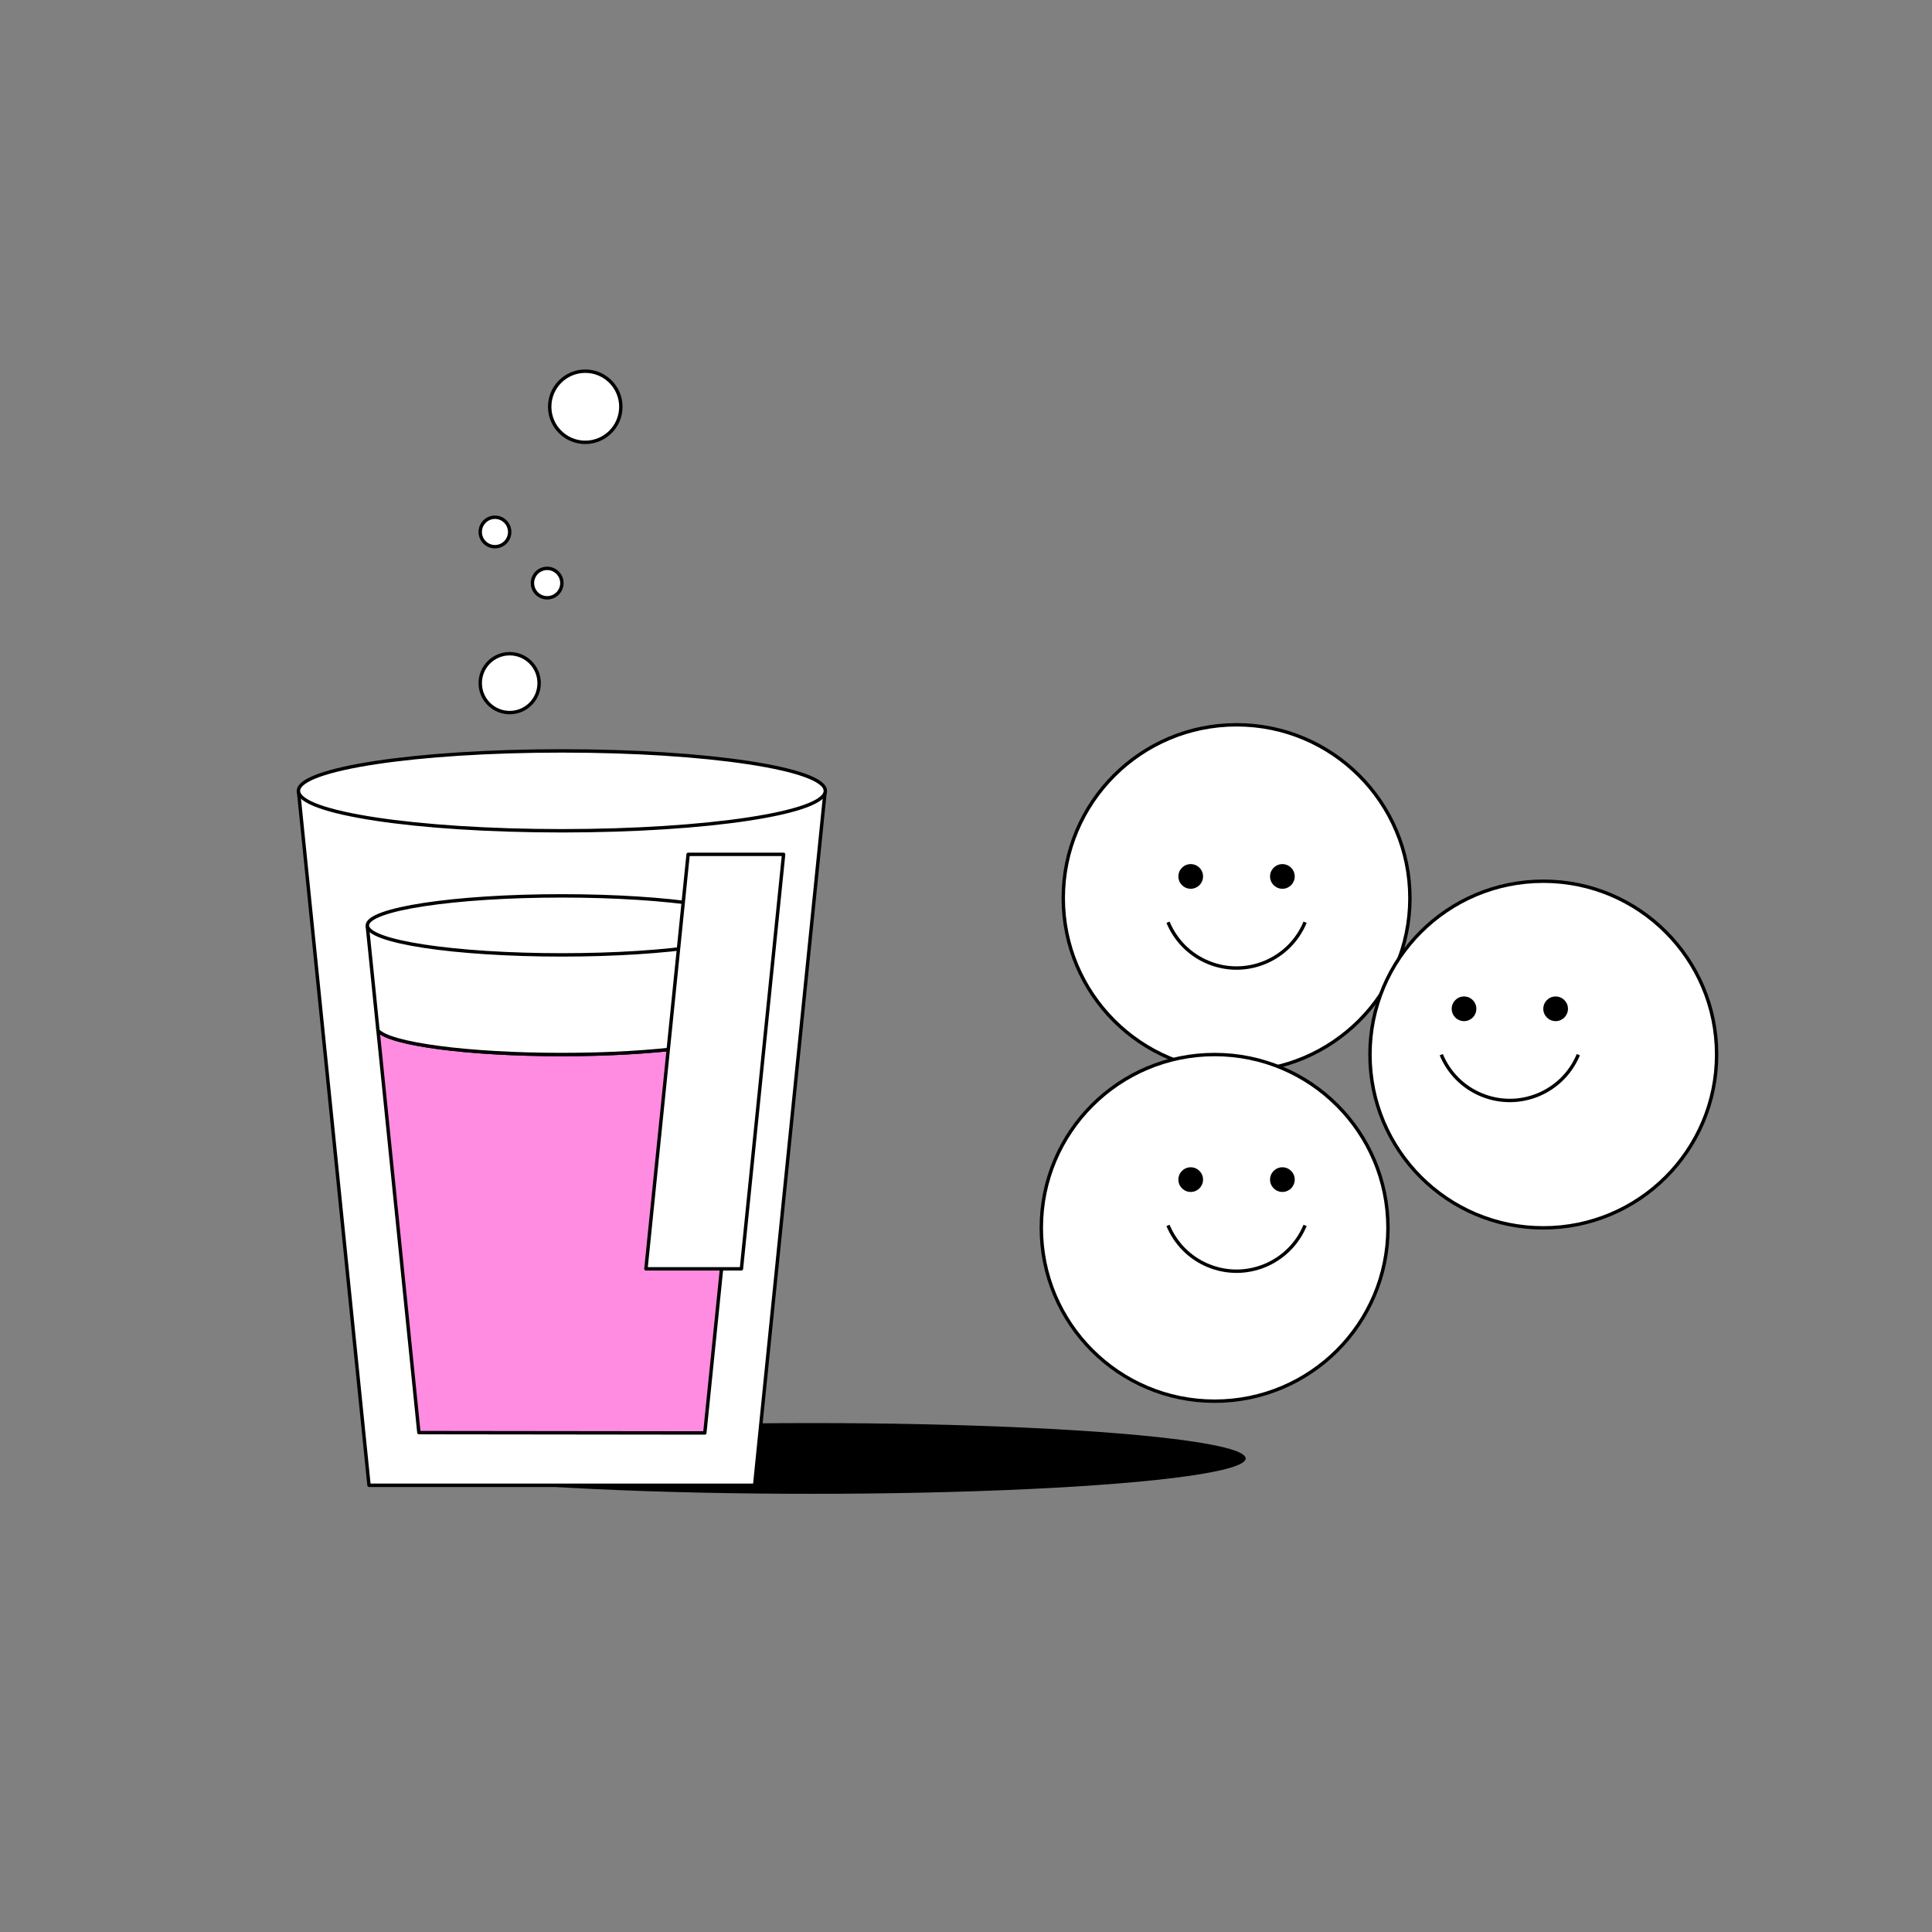 <?xml version="1.0" encoding="UTF-8"?> <svg xmlns="http://www.w3.org/2000/svg" id="Calque_1" data-name="Calque 1" viewBox="0 0 283.46 283.46"><rect x="0" y="0" width="283.46" height="283.46" fill="#808080" stroke="none"/><defs><style> .cls-1 { fill: #ff8ce1; } .cls-1, .cls-2, .cls-3 { stroke: #000; stroke-linejoin: round; stroke-width: .5px; } .cls-2 { fill: #fff; } .cls-3 { fill: none; } </style></defs><g><ellipse cx="119.11" cy="213.98" rx="63.65" ry="5.19"></ellipse><g><g><path class="cls-2" d="M43.79,116.04c0,.06,0,.12,.02,.17l10.33,101.71h56.58l10.33-101.71c.02-.06,.02-.12,.02-.17H43.79Z"></path><ellipse class="cls-2" cx="82.44" cy="116.03" rx="38.65" ry="5.86"></ellipse><path class="cls-1" d="M82.44,154.72c13.82,0,25.24-1.54,26.98-3.53l-6.01,59.05-41.95-.05-6-59c1.74,1.99,13.15,3.53,26.98,3.53Z"></path></g><path class="cls-2" d="M110.98,135.77l-1.52,14.89-.05,.53c-1.74,1.99-13.15,3.53-26.98,3.53s-25.24-1.54-26.98-3.53l-.05-.53-1.52-14.89"></path><ellipse class="cls-2" cx="82.44" cy="135.77" rx="28.54" ry="4.33"></ellipse></g><g><circle class="cls-2" cx="181.43" cy="131.77" r="25.43"></circle><g><circle cx="174.7" cy="128.59" r="1.81"></circle><circle cx="188.15" cy="128.59" r="1.81"></circle></g><path class="cls-3" d="M191.48,135.31c-2.3,5.55-8.67,8.19-14.22,5.89-2.78-1.15-4.82-3.32-5.89-5.89"></path></g><g><circle class="cls-2" cx="226.43" cy="154.72" r="25.43"></circle><g><circle cx="214.8" cy="148.01" r="1.81"></circle><circle cx="228.24" cy="148.01" r="1.81"></circle></g><path class="cls-3" d="M231.57,154.74c-2.3,5.55-8.67,8.19-14.22,5.89-2.78-1.15-4.82-3.32-5.89-5.89"></path></g><g><circle class="cls-2" cx="178.21" cy="180.15" r="25.43"></circle><g><circle cx="174.7" cy="173.07" r="1.81"></circle><circle cx="188.15" cy="173.07" r="1.81"></circle></g><path class="cls-3" d="M191.48,179.79c-2.3,5.55-8.67,8.19-14.22,5.89-2.78-1.15-4.82-3.32-5.89-5.89"></path></g></g><polygon class="cls-2" points="100.96 125.35 114.97 125.35 108.78 186.16 94.77 186.16 100.96 125.35"></polygon><circle class="cls-2" cx="72.62" cy="78.05" r="2.16"></circle><circle class="cls-2" cx="80.28" cy="85.55" r="2.16"></circle><circle class="cls-2" cx="74.78" cy="100.23" r="4.32"></circle><circle class="cls-2" cx="85.87" cy="59.68" r="5.22"></circle></svg> 